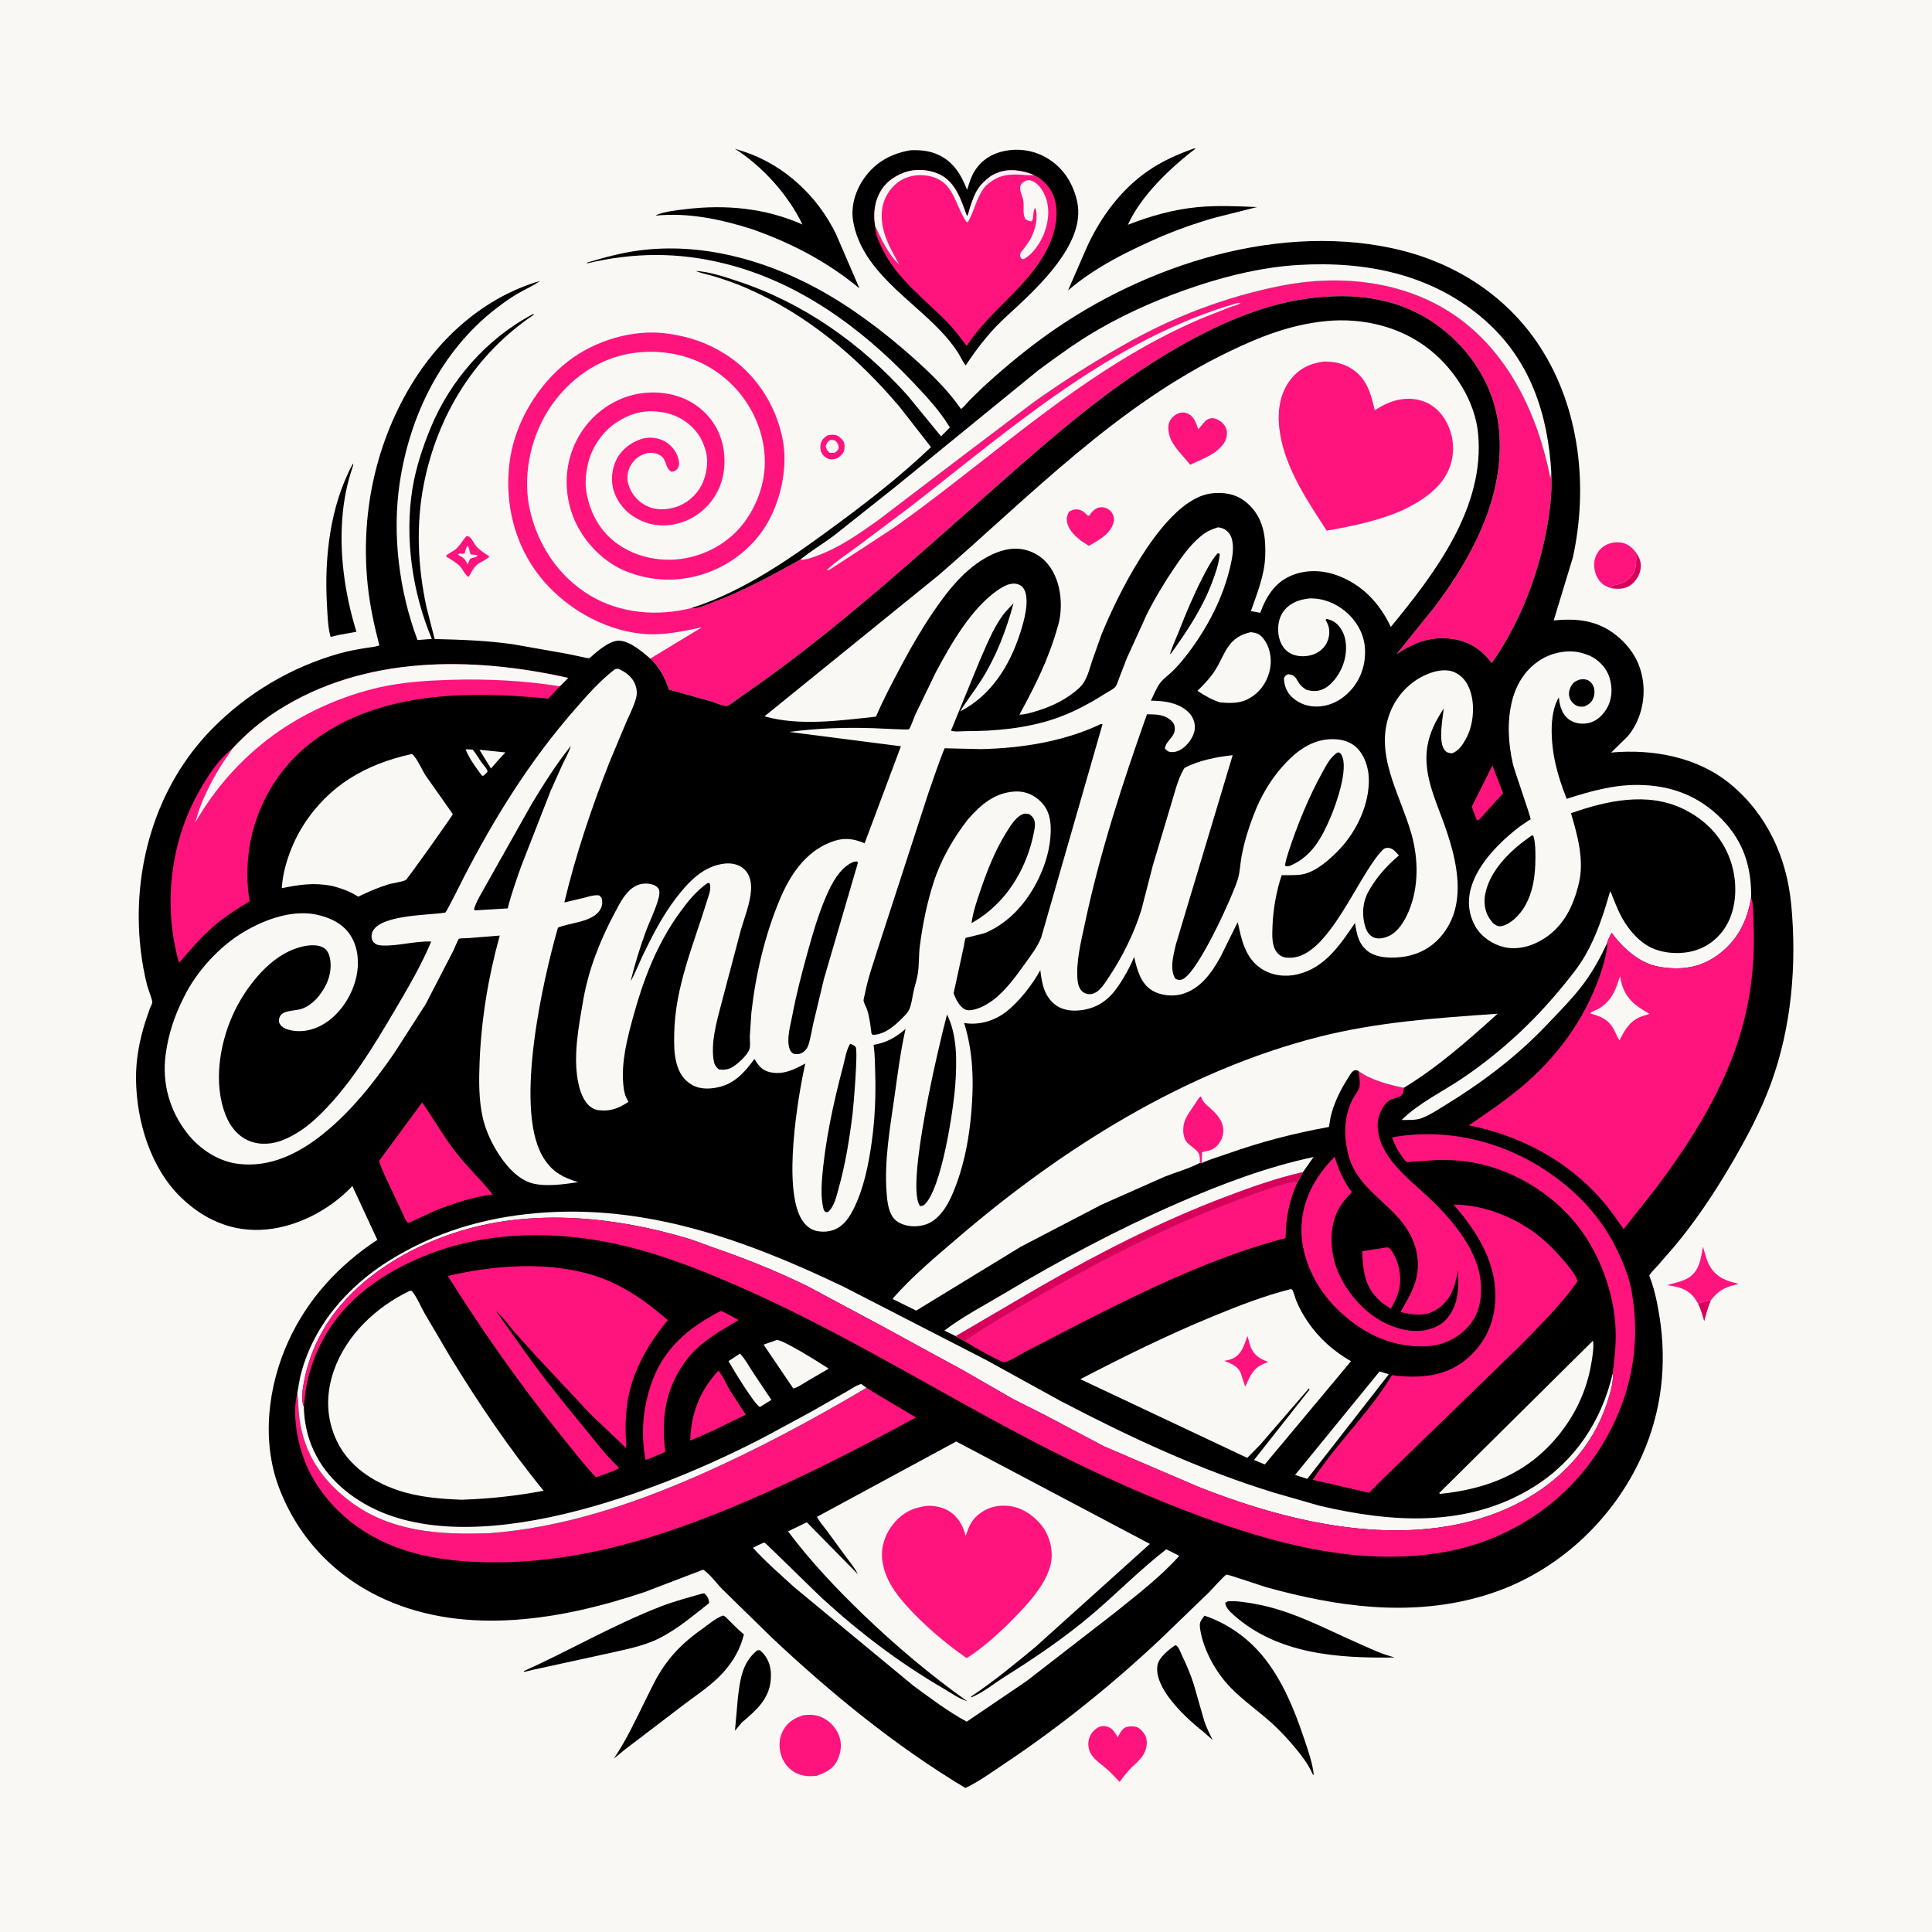 <svg version="1.1" xmlns="http://www.w3.org/2000/svg" style="display: block;" viewBox="0 0 2048 2048" width="1024" height="1024">
<path transform="translate(0,0)" fill="rgb(249,248,245)" d="M -0 -0 L 2048 0 L 2048 2048 L -0 2048 L -0 -0 z"/>
<path transform="translate(0,0)" fill="rgb(216,0,91)" d="M 1799.97 1381.73 C 1804.73 1380.62 1808.78 1378.91 1813.72 1378.15 C 1810.53 1385.47 1808.59 1392.92 1806.54 1400.61 C 1804.72 1394.23 1802.83 1387.73 1799.97 1381.73 z"/>
<path transform="translate(0,0)" fill="rgb(216,0,91)" d="M 1734.36 585.925 C 1738.52 592.229 1740.48 597.281 1738.72 605.035 C 1737.28 611.376 1732.51 618.154 1726.82 621.321 C 1720.88 624.627 1714.36 624.541 1707.81 623.483 C 1708.55 622.829 1708.73 621.477 1709.04 620.543 C 1715.9 620.065 1722.67 617.573 1727.56 612.602 C 1735.39 604.65 1734.42 596.184 1734.36 585.925 z"/>
<path transform="translate(0,0)" fill="rgb(254,20,124)" d="M 877.401 461.5 C 879.86 460.833 882.46 460.638 885 461.033 C 888.399 461.562 892.082 464.707 893.911 467.5 C 895.611 470.098 895.525 474.539 894.803 477.5 C 893.847 481.418 890.38 483.808 887.276 485.987 C 885.078 486.561 882.275 487.146 880 486.87 C 876.494 486.444 872.975 483.531 871.193 480.592 C 869.463 477.741 869.208 472.451 870.312 469.336 C 871.726 465.346 873.853 463.607 877.401 461.5 z"/>
<path transform="translate(0,0)" fill="rgb(249,248,245)" d="M 879.946 466.5 C 882.76 466.049 883.318 466.408 885.999 467.5 C 888.373 470.564 888.724 470.939 889.087 475 C 887.738 477.925 887.197 478.223 884.5 480.056 L 879.5 479.972 C 876.69 477.3 876.272 476.952 875.267 473 C 876.595 469.398 876.713 468.923 879.946 466.5 z"/>
<path transform="translate(0,0)" fill="rgb(254,20,124)" d="M 494.39 568.5 C 496.39 568.283 496.962 568.465 498.5 569.949 C 500.957 572.32 502.631 576.452 504.946 579.178 C 508.463 583.321 514.332 586.657 518.791 589.919 C 515.931 593.482 509.589 595.39 505.893 598.466 C 502.03 601.682 499.315 607.174 496.823 611.5 C 493.334 610.071 490.586 603.687 487.904 600.666 C 484.042 596.315 477.528 592.876 472.619 589.668 C 474.487 586.733 480.518 584.494 483.367 581.994 C 487.667 578.221 490.343 572.655 494.39 568.5 z"/>
<path transform="translate(0,0)" fill="rgb(253,240,247)" d="M 495.468 578.5 C 497.563 579.858 497.452 585.21 499.062 587.774 L 505.884 588.259 C 505.997 591.643 500.192 590.653 498.5 592.479 C 497.41 593.655 496.365 596.94 495.618 598.5 C 494.075 594.715 492.367 591.831 488.646 589.849 C 486.235 588.564 487.675 589.513 485.4 587.784 L 487.5 586.556 C 489.517 586.988 490.402 587.124 492.5 586.823 C 493.231 583.796 493.867 581.223 495.468 578.5 z"/>
<path transform="translate(0,0)" fill="rgb(254,20,124)" d="M 1799.97 1381.73 L 1796.22 1375.89 C 1788.59 1366.01 1778.9 1364.03 1767.25 1362.31 C 1774.79 1359.99 1784.06 1358.39 1790.62 1354 C 1801.66 1346.63 1803.06 1333.6 1805.19 1321.62 C 1807.68 1329.08 1808.97 1336.96 1813.38 1343.63 C 1820.6 1354.54 1830.5 1358.14 1842.72 1360.68 C 1840.51 1362 1837.11 1362.46 1834.61 1363.22 C 1826.11 1365.81 1820.19 1370.21 1814.65 1377 L 1813.72 1378.15 C 1808.78 1378.91 1804.73 1380.62 1799.97 1381.73 z"/>
<path transform="translate(0,0)" fill="rgb(254,20,124)" d="M 1707.81 623.483 C 1703.44 622.038 1699.55 620.305 1696.44 616.785 C 1691.7 611.418 1689.5 604.081 1689.91 597 C 1690.27 590.758 1693.68 583.957 1698.61 580.12 C 1704.52 575.517 1712.18 573.998 1719.5 575.35 C 1725.71 576.498 1730.75 581.026 1734.36 585.925 C 1734.42 596.184 1735.39 604.65 1727.56 612.602 C 1722.67 617.573 1715.9 620.065 1709.04 620.543 C 1708.73 621.477 1708.55 622.829 1707.81 623.483 z"/>
<path transform="translate(0,0)" fill="rgb(0,0,0)" d="M 802.652 1749.5 L 805.404 1749.18 L 808.927 1752.5 C 816.107 1760.85 817.84 1769.77 817.036 1780.5 C 815.474 1801.36 800.942 1813.54 786.235 1826.04 L 779.09 1834.68 L 782.064 1801 C 784.327 1781.64 786.383 1762.39 802.652 1749.5 z"/>
<path transform="translate(0,0)" fill="rgb(0,0,0)" d="M 1244.92 1744.5 L 1246.46 1744.04 C 1249.62 1745.74 1251.29 1751.34 1252.91 1754.72 C 1257.7 1764.74 1262.05 1774.78 1265.4 1785.38 L 1276.58 1824.38 C 1278.94 1831.38 1282.19 1837.91 1285.51 1844.48 L 1275.31 1835.5 C 1262.8 1825.73 1249.97 1813.57 1240.3 1801.02 C 1233.12 1791.7 1224.83 1777.54 1226.97 1765.29 C 1228.43 1756.97 1238.47 1749.21 1244.92 1744.5 z"/>
<path transform="translate(0,0)" fill="rgb(254,20,124)" d="M 1165.21 1830.5 C 1167.7 1829.64 1170.56 1829.43 1173.14 1830.08 C 1178.6 1831.45 1181.41 1835.78 1184.09 1840.34 L 1184.83 1841.62 C 1186.46 1838.52 1188.1 1835.26 1190.61 1832.77 C 1193.24 1830.18 1196.79 1829.97 1200.31 1830.02 C 1204.53 1830.09 1207.48 1831.48 1210.33 1834.59 C 1213.98 1838.57 1215.85 1842.38 1215.62 1847.84 C 1215.11 1859.9 1207.96 1865.68 1199.69 1873.42 C 1194.89 1878.28 1190.9 1883.4 1186.89 1888.93 C 1182.48 1884.58 1178.44 1879.82 1173.8 1875.72 C 1168.09 1870.68 1160.44 1865.79 1156.44 1859.19 C 1153.61 1854.52 1152.88 1848.14 1154.49 1842.93 C 1156.3 1837.11 1159.94 1833.33 1165.21 1830.5 z"/>
<path transform="translate(0,0)" fill="rgb(0,0,0)" d="M 374.039 491.5 C 375.116 492.2 373.598 495.674 373.185 496.917 C 368.375 511.38 365.204 526.368 363.585 541.526 C 359.002 584.427 365.203 628.658 377.807 669.685 L 359.186 673.073 L 350.575 675.162 L 349.973 673.432 C 347.465 663.486 347.128 651.043 346.559 640.822 C 343.765 590.584 349.851 536.477 374.039 491.5 z"/>
<path transform="translate(0,0)" fill="rgb(254,20,124)" d="M 851.428 1818.24 C 858.34 1817.37 864.606 1817.52 871.078 1820.37 C 879.501 1824.08 886.228 1831.57 889.494 1840.1 C 892.83 1848.81 891.429 1858.18 887.411 1866.41 C 882.942 1875.57 874.687 1879.19 865.689 1882.43 C 857.991 1883.2 851.676 1883.09 844.5 1879.81 C 836.907 1876.34 831.195 1869.47 828.404 1861.7 C 825.328 1853.14 825.548 1843.07 829.786 1834.98 C 834.697 1825.61 841.749 1821.34 851.428 1818.24 z"/>
<path transform="translate(0,0)" fill="rgb(0,0,0)" d="M 743.484 1689.5 L 746.5 1688.96 L 748.506 1690.87 C 750.588 1693.22 751.817 1696.38 751.569 1699.5 C 734.396 1712.81 718.367 1726.8 698.794 1736.67 C 681.475 1745.41 660.247 1749.05 641.429 1753.37 L 564.444 1770.18 L 556 1772.25 L 555.124 1771.5 C 604.007 1749.54 650.894 1722.06 700.845 1702.77 C 714.694 1697.42 729.24 1693.67 743.484 1689.5 z"/>
<path transform="translate(0,0)" fill="rgb(0,0,0)" d="M 1301.38 1697.5 C 1310.33 1696.73 1320.19 1698.46 1329 1699.96 C 1369.19 1706.83 1404.24 1726.43 1441.11 1742.51 C 1451.15 1746.88 1461.43 1752.03 1471.95 1755.05 L 1478.25 1757 C 1418.73 1757.93 1354.63 1753.69 1307.89 1712.09 C 1304.16 1708.77 1299.14 1704.23 1298.85 1699.03 L 1301.38 1697.5 z"/>
<path transform="translate(0,0)" fill="rgb(0,0,0)" d="M 1276.78 1712.68 C 1292.87 1717.92 1308.65 1727.17 1321.52 1738.11 C 1353.3 1765.12 1370.15 1806.27 1383.06 1844.91 C 1386.8 1856.1 1391.69 1870.07 1392.65 1881.78 L 1391.38 1880.5 C 1387.27 1870.79 1379.53 1860.6 1372.77 1852.55 C 1364.96 1843.24 1356.54 1834.11 1347.48 1825.99 C 1333.57 1813.52 1318.23 1802.85 1305.06 1789.5 C 1289.14 1773.37 1275.77 1749.61 1272.25 1727.08 C 1271.11 1719.78 1272.43 1718.68 1276.78 1712.68 z"/>
<path transform="translate(0,0)" fill="rgb(0,0,0)" d="M 779.03 157.686 L 790.154 161.262 C 832.087 175.578 866.645 208.129 886.028 247.731 L 911.055 305.677 C 876.982 277.406 837.942 257.05 796.241 242.608 C 763.389 232.302 729.661 225.135 695.089 228.563 C 695.76 228.071 696.17 227.718 697 227.396 C 705.534 224.08 717.878 222.798 727 221.709 C 769.443 216.641 811.26 220.517 850.613 237.981 C 835.704 206.747 808.287 176.328 779.03 157.686 z"/>
<path transform="translate(0,0)" fill="rgb(0,0,0)" d="M 1265.22 157.5 L 1267.62 157.341 C 1240.94 177.499 1209.53 207.367 1195.59 238.27 C 1219.63 228.96 1243.5 222.087 1269.26 219.601 C 1290.19 217.581 1311.56 218.605 1332.53 219.502 L 1288.75 230.518 C 1269.57 235.818 1250.95 242.345 1232.59 249.997 C 1197.18 265.498 1161.65 282.509 1132.17 307.862 L 1152.92 260.253 C 1167.35 229.316 1188.83 200.418 1217.22 180.94 C 1232.13 170.711 1248.28 163.585 1265.22 157.5 z"/>
<path transform="translate(0,0)" fill="rgb(0,0,0)" d="M 766.414 1712.5 C 769.15 1713.44 771.146 1716.03 773.169 1718.04 C 777.888 1722.71 782.495 1727.44 787.589 1731.72 L 788.571 1732.53 C 784.805 1747.94 777.436 1760.81 766.86 1772.65 C 754.979 1785.95 739.06 1796.24 724.891 1806.98 L 663.508 1853.76 L 650.681 1864.18 C 663.992 1844.51 673.726 1823.45 684.213 1802.21 C 690.361 1789.76 696.116 1777.3 704.12 1765.88 C 715.211 1750.05 728.284 1738.05 744 1726.99 C 751.105 1721.99 758.221 1715.55 766.414 1712.5 z"/>
<path transform="translate(0,0)" fill="rgb(0,0,0)" d="M 965.009 159.305 C 974.579 158.785 984.541 159.694 993.438 163.55 C 1010.48 170.934 1018.66 184.697 1025.16 201.262 C 1027.38 194.249 1029.47 186.94 1033.5 180.723 C 1040.76 169.536 1051.76 162.561 1064.79 160.074 L 1066.5 159.765 C 1081.36 157.002 1097.15 159.877 1110.1 167.673 C 1126.57 177.583 1136.42 192.639 1141.2 211 C 1142.64 216.546 1143.18 221.517 1142.97 227.236 C 1141.5 267.153 1096.23 308.534 1068.62 333.766 C 1050.55 350.03 1037.01 367.216 1023.69 387.356 C 1020.52 383.533 1018.39 378.413 1015.73 374.173 C 1010.53 365.88 1004.33 358.481 997.635 351.358 C 964.352 315.95 913.635 286.533 904.442 234.939 C 901.551 218.71 906.862 201.719 916.329 188.485 C 928.331 171.706 944.958 162.708 965.009 159.305 z"/>
<path transform="translate(0,0)" fill="rgb(254,20,124)" d="M 927.699 239.595 C 925.888 228.789 926.609 217.496 931.08 207.429 C 936.58 195.045 946.195 187.348 958.743 182.8 C 970.535 178.525 984.75 179.528 996 184.876 C 1013.22 193.062 1018.89 212.483 1025.03 229.033 C 1026.29 228.076 1027.05 223.896 1027.55 222.31 C 1029.6 215.838 1031.6 209.382 1034.82 203.369 C 1037.65 198.064 1041.26 194.021 1045.85 190.215 L 1046.86 189.395 C 1049.55 186.721 1053.03 184.984 1056.5 183.51 C 1069.34 178.055 1083.69 180.487 1096.16 185.548 C 1105.89 190.348 1113.76 198.693 1117.33 209.031 C 1123.49 226.885 1118.25 248.134 1109.9 264.419 C 1089.23 304.728 1049.12 328.993 1024.71 366.721 C 1018.44 358.449 1012.25 349.964 1005.02 342.5 C 979.789 316.45 950.49 295.88 934.446 262.125 C 930.912 254.692 927.847 247.97 927.699 239.595 z"/>
<path transform="translate(0,0)" fill="rgb(253,240,247)" d="M 1046.86 189.395 C 1049.55 186.721 1053.03 184.984 1056.5 183.51 C 1069.34 178.055 1083.69 180.487 1096.16 185.548 L 1095.17 185.641 C 1089.5 186.102 1084.13 185.137 1078.5 184.991 C 1064.08 184.617 1054.8 187.792 1044.15 197.829 C 1045.23 195.395 1046.92 193.476 1047.83 190.989 L 1046.86 189.395 z"/>
<path transform="translate(0,0)" fill="rgb(249,248,245)" d="M 927.699 239.595 C 925.888 228.789 926.609 217.496 931.08 207.429 C 936.58 195.045 946.195 187.348 958.743 182.8 C 970.535 178.525 984.75 179.528 996 184.876 C 1013.22 193.062 1018.89 212.483 1025.03 229.033 C 1026.29 228.076 1027.05 223.896 1027.55 222.31 C 1029.6 215.838 1031.6 209.382 1034.82 203.369 C 1037.65 198.064 1041.26 194.021 1045.85 190.215 L 1046.86 189.395 L 1047.83 190.989 C 1046.92 193.476 1045.23 195.395 1044.15 197.829 L 1043.04 199.304 C 1034.7 210.597 1032.88 223.821 1025.99 235.5 L 1024.5 235.307 C 1011.4 216.133 1011.6 191.3 983.531 186.333 C 972.282 184.343 960.562 186.573 951.397 193.57 C 942.91 200.049 936.556 210.629 935.162 221.295 C 932.215 243.863 942.801 261.621 953.279 280.612 C 941.508 269.362 934.543 254.066 927.699 239.595 z"/>
<path transform="translate(0,0)" fill="rgb(249,248,245)" d="M 1087.49 191.5 C 1089.33 191.128 1090.85 190.797 1092.7 191.322 C 1098.89 193.077 1103.49 199.025 1106.34 204.465 C 1113.09 217.329 1112.17 232.362 1107.41 245.76 C 1103.66 256.315 1094.94 270.006 1084.5 274.884 L 1082.5 273.947 C 1080.89 270.722 1081.04 270.955 1082.16 267.5 C 1086.04 262.713 1090.2 257.596 1092.96 252.056 C 1097.55 242.879 1100.81 230.468 1097.52 220.5 C 1094.45 222.365 1096.54 231.137 1093.5 234.71 C 1090.42 234.363 1089.28 233.825 1086.87 232.065 C 1083.7 226.368 1085.85 218.861 1084.74 212.539 C 1083.86 207.482 1080.1 201.585 1081.96 196.5 C 1082.97 193.715 1085.06 192.818 1087.49 191.5 z"/>
<path transform="translate(0,0)" fill="rgb(254,20,124)" d="M 848.274 593.263 C 854.538 593.739 861.392 590.884 867.21 588.71 C 890.316 580.074 910.419 565.991 930.399 551.786 L 1012.61 489.194 L 1094.26 427.394 C 1125.16 405.088 1158.27 384.35 1191.41 365.495 C 1243.53 335.834 1299.02 314.626 1357.9 302.928 C 1419.85 290.619 1487.73 297.464 1540.95 333.475 C 1599.04 372.777 1630.23 439.653 1643.47 506.64 L 1644.44 500.698 C 1645.64 522.883 1642.68 545.553 1638.27 567.257 C 1628.58 614.963 1609.34 662.865 1581.34 702.797 C 1570.58 688.764 1557.96 680.032 1540 677.311 C 1517.61 673.92 1498.86 681.112 1480.55 693.269 L 1521.07 643 C 1562.52 587.951 1597.5 520.965 1588.39 449.995 C 1583.13 408.964 1559.62 372.142 1526.98 347.221 C 1485.21 315.34 1435.81 309.508 1385.11 316.567 C 1342.34 322.522 1300.94 339.613 1263.17 359.985 C 1196.27 396.068 1139.41 442.696 1082.42 492.5 L 980.537 582.401 C 924.227 631.932 866.803 680.581 805.746 724.217 L 779.062 742.966 C 776.988 744.398 772.62 748.156 770.285 748.358 C 766.885 748.653 757.404 744.488 753.758 743.413 L 709.068 730.955 C 705.044 718.678 698.936 707.01 689.328 698.119 L 744.044 664.988 C 722.317 669.574 701.355 674.16 678.961 671.665 C 638.107 667.113 598.01 643.374 572.564 611.478 C 545.299 577.303 534.806 533.587 540.1 490.5 C 545.175 449.191 569.638 408.077 602.384 382.82 C 630.86 360.856 671.35 348.621 707.288 353.573 C 730.393 356.756 749.971 363.293 769.719 375.973 C 800.75 395.899 822.01 428.503 829.418 464.329 C 835.925 495.798 827.336 534.169 809.566 560.815 C 792.262 586.762 763.446 605.779 732.898 611.865 L 731 612.233 C 708.764 616.676 686.114 614.303 665 606.142 C 640.498 596.672 619.561 575.383 609.105 551.43 C 598.631 527.433 597.714 499.417 607.464 475.047 C 617.08 451.011 635.124 432.463 659.112 422.5 C 679.298 414.116 704.278 413.761 724.469 422.279 C 741.641 429.523 755.852 443.322 762.752 460.712 C 769.9 478.732 769.885 500.463 761.918 518.215 C 754.84 533.985 741.423 546.769 725.186 552.836 C 710.089 558.477 693.778 558.543 679.045 551.657 C 665.591 545.369 655.689 535.16 650.841 520.985 C 647.128 510.134 648.414 496.811 653.667 486.694 C 659.116 476.201 669.275 468.534 680.534 465.172 C 688.34 462.841 697.918 463.923 705 468.026 C 711.755 471.94 717.355 478.958 719.194 486.597 C 720.019 490.022 720.477 494.047 718.07 497 C 716.236 499.251 714.779 499.691 712 500.084 C 705.127 497.234 707.033 487.668 700.557 483.174 C 696.497 480.358 690.631 479.347 685.852 480.459 C 678.525 482.164 672.657 486.462 668.834 492.924 C 665.147 499.156 664.102 505.997 665.987 513 C 668.619 522.78 675.512 531.127 684.5 535.817 C 694.385 540.976 705.183 540.822 715.616 537.746 C 727.324 534.293 737.496 525.764 743.256 515.079 C 749.115 504.208 751.587 488.429 747.67 476.431 L 747.178 475 C 745.429 469.649 743.299 464.682 739.987 460.101 C 730.987 447.652 717.439 439.417 702.282 437.042 L 700.5 436.779 C 682.906 434.042 668.115 438.213 653.381 447.876 C 638.321 457.753 626.622 475.285 622.991 492.942 L 622.615 494.832 C 620.815 503.41 620.129 513.007 621.637 521.688 C 625.56 544.262 636.349 563.899 655.42 577.162 C 675.718 591.278 702.152 596.202 726.376 591.791 C 752.891 586.963 776.622 572.215 791.753 549.754 C 808.131 525.443 814.527 496.733 808.547 467.871 C 802.016 436.354 783.07 409.179 755.998 391.73 C 728.478 373.992 693.65 368.909 661.938 375.949 C 627.88 383.51 599.033 406.443 580.691 435.704 C 561.601 466.157 553.646 507.006 562.048 542.097 C 570.887 579.014 592.535 611.333 625.245 631.083 C 657.397 650.495 696.914 653.576 732.728 644.638 C 740.087 645.546 748.633 641.104 755.468 638.561 C 788.315 626.337 817.756 610.23 848.274 593.263 z"/>
<path transform="translate(0,0)" fill="rgb(249,248,245)" d="M 1310.83 321.5 C 1312.32 321.235 1313.47 321.144 1314.96 321.132 C 1313.42 323.003 1305.61 324.908 1303 325.863 L 1272.15 338.178 C 1242.25 350.955 1213.58 366.424 1185.94 383.498 C 1101.79 435.491 1028.13 502.41 947.586 559.375 L 915.315 580.503 L 879.5 603.815 L 876.984 604.658 L 876.755 603.915 C 886.797 594.635 898.706 586.82 909.717 578.69 L 966.58 535.986 C 1072.88 453.149 1178.59 359.746 1310.83 321.5 z"/>
<path transform="translate(0,0)" fill="rgb(0,0,0)" d="M 732.728 644.638 C 789.922 626.375 841.212 589.786 888.979 554.455 C 922.845 529.406 956.399 503.091 986.893 473.96 L 953.444 431.065 C 908.454 377.951 855.656 333.428 791.429 305.412 C 780.255 300.538 768.658 296.512 757 292.958 C 750.623 291.014 743.62 289.788 737.5 287.222 C 751.981 287.979 767.769 293.385 781.478 297.892 C 851.788 321.003 912.527 364.046 961.821 418.922 L 997.536 462.509 L 1006.93 453.139 C 996.045 435.093 981.103 419.179 966.62 403.972 C 911.992 346.613 846.027 298.738 768.188 279.414 C 718.538 267.088 672.155 267.533 622.5 279.133 L 622.137 278.413 C 640.439 272.984 658.369 268.004 677.363 265.509 C 742.651 256.932 809.142 274.846 866.309 305.897 C 902.528 325.571 936.831 351.471 967.573 378.848 C 986.409 395.622 1004.2 412.747 1018.68 433.534 C 1022 431.348 1024.69 427.553 1027.44 424.616 L 1042.33 410.112 C 1060.83 393.079 1079.87 377.12 1100 362.045 C 1202.72 285.103 1346.25 236.011 1474.41 262.841 C 1538.96 276.356 1596.32 311.832 1632.48 367.616 C 1674.67 432.705 1683.71 516.023 1667.32 590.87 L 1646.97 657.722 C 1671.59 655.163 1693.84 657.651 1713.55 673.678 C 1729.96 687.017 1739.76 703.62 1741.91 724.814 C 1743.91 744.371 1738.16 765.451 1725.42 780.559 L 1707.92 797.734 C 1752 793.689 1799.61 802.473 1834.4 831.252 C 1873.37 863.493 1894.08 909.162 1898.79 959 C 1904.79 1022.46 1899.16 1089.03 1877.06 1149.13 C 1865.99 1179.23 1850.51 1207.96 1834.29 1235.57 C 1816.69 1265.55 1796.35 1295.95 1773.86 1322.5 L 1756.75 1342.13 C 1753.96 1345.27 1750.26 1348.54 1748.25 1352.2 L 1748.77 1353.52 C 1753.86 1366.69 1756.79 1381.09 1759.03 1395 C 1767.28 1446.13 1761.42 1496.86 1740.09 1544.12 C 1711.17 1608.22 1656.26 1660.89 1590.33 1685.63 C 1547.41 1701.75 1501.41 1706.5 1455.83 1703.4 C 1417.29 1700.78 1379.43 1692.78 1342.27 1682.52 C 1338.75 1681.55 1301.41 1668.71 1300.14 1669.13 C 1298.03 1669.84 1284 1685.49 1281.44 1688.06 L 1230.85 1736.87 C 1179.64 1785.18 1123.39 1830.49 1064.82 1869.56 C 1051.4 1878.51 1037.96 1888.41 1023.37 1895.35 C 949.396 1851.06 881.229 1795.24 818.493 1736.28 L 765.813 1684.77 C 759.566 1678.45 752.664 1668.58 745.347 1663.93 L 683.625 1687.53 C 596.595 1716.8 494.934 1734.44 408.135 1695.45 C 355.824 1671.95 316.232 1630.85 295.85 1577.2 C 276.922 1527.37 283.945 1469.5 305.642 1421.84 C 326.025 1377.07 359.065 1341.15 399.975 1314.29 L 373.522 1257.22 C 348.89 1283.53 311.3 1302.69 274.969 1303.75 C 243.078 1304.69 215.25 1291.7 192.476 1269.95 C 159.684 1238.64 144.802 1188.83 144.185 1144.5 C 143.883 1122.82 147.925 1102.15 154.548 1081.58 L 158.955 1068.81 C 159.536 1067.32 161.326 1064.24 161.413 1062.89 C 161.632 1059.5 157.19 1049.17 156.177 1045.29 C 152.813 1032.4 150.527 1019.23 149.03 1006 C 139.525 922.04 164.513 834.171 224.376 773.098 C 261.815 734.902 308.479 707.143 360.074 692.624 C 368.761 690.179 377.482 688.609 386.371 687.117 C 391.448 686.265 397.28 685.878 402.128 684.173 C 396.763 663.357 392.136 642.465 389.87 621.059 C 382.12 547.839 396.852 474.144 434.374 410.496 C 465.27 358.087 513.44 315.058 572.283 297.866 C 565.49 302.896 557.381 306.293 550.04 310.488 C 541.65 315.284 533.62 321.043 525.979 326.944 C 467.921 371.784 434.476 440.059 423.739 511.664 C 415.523 566.458 423.118 626.728 442.579 678.485 L 457.763 677.279 C 437.226 628.428 428.672 570.53 437.224 517.964 C 440.771 496.157 447.806 474.797 456.146 454.387 C 477.144 403.001 516.187 358.543 565.5 332.707 L 565.824 333.674 C 503.571 375.435 463.86 439.811 449.353 512.819 C 440.786 555.932 442.808 600.347 451.996 643.176 L 460.727 677.384 C 488.816 678.098 516.5 678.991 544.356 683.034 L 599.979 692.864 L 618.497 696.692 C 619.82 696.961 623.436 697.937 624.697 697.665 C 625.545 697.482 629.131 693.898 629.951 693.209 C 636.364 687.82 647.526 678.81 656.404 679.153 C 667.947 679.599 680.989 691.022 689.328 698.119 C 698.936 707.01 705.044 718.678 709.068 730.955 L 753.758 743.413 C 757.404 744.488 766.885 748.653 770.285 748.358 C 772.62 748.156 776.988 744.398 779.062 742.966 L 805.746 724.217 C 866.803 680.581 924.227 631.932 980.537 582.401 L 1082.42 492.5 C 1139.41 442.696 1196.27 396.068 1263.17 359.985 C 1300.94 339.613 1342.34 322.522 1385.11 316.567 C 1435.81 309.508 1485.21 315.34 1526.98 347.221 C 1559.62 372.142 1583.13 408.964 1588.39 449.995 C 1597.5 520.965 1562.52 587.951 1521.07 643 L 1480.55 693.269 C 1498.86 681.112 1517.61 673.92 1540 677.311 C 1557.96 680.032 1570.58 688.764 1581.34 702.797 C 1609.34 662.865 1628.58 614.963 1638.27 567.257 C 1642.68 545.553 1645.64 522.883 1644.44 500.698 L 1643.47 506.64 C 1630.23 439.653 1599.04 372.777 1540.95 333.475 C 1487.73 297.464 1419.85 290.619 1357.9 302.928 C 1299.02 314.626 1243.53 335.834 1191.41 365.495 C 1158.27 384.35 1125.16 405.088 1094.26 427.394 L 1012.61 489.194 L 930.399 551.786 C 910.419 565.991 890.316 580.074 867.21 588.71 C 861.392 590.884 854.538 593.739 848.274 593.263 C 817.756 610.23 788.315 626.337 755.468 638.561 C 748.633 641.104 740.087 645.546 732.728 644.638 z"/>
<path transform="translate(0,0)" fill="rgb(249,248,245)" d="M 493.564 794.5 C 496.07 794.155 498.573 794.498 501.09 794.673 C 504.716 798.909 507.358 803.979 510.67 808.471 C 512.72 811.252 516.189 814.58 516.882 818 L 514.5 820.451 L 512.5 822.336 L 510.854 822.216 C 504.382 813.564 497.729 804.537 493.564 794.5 z"/>
<path transform="translate(0,0)" fill="rgb(249,248,245)" d="M 508.222 794.781 L 535.798 797.632 L 528.204 805.71 L 520.435 814.659 L 508.222 794.781 z"/>
<path transform="translate(0,0)" fill="rgb(254,20,124)" d="M 1581.99 811.473 L 1593.37 840.817 L 1568.7 868.061 L 1567.07 869.5 L 1565.5 869.261 L 1560.03 855.269 L 1581.99 811.473 z"/>
<path transform="translate(0,0)" fill="rgb(249,248,245)" d="M 784.43 1434.87 C 789.653 1440.39 793.711 1447.87 797.83 1454.23 L 817.691 1483.91 L 805.569 1491.5 C 800.166 1489.44 776.4 1450.44 772.252 1442.86 L 784.43 1434.87 z"/>
<path transform="translate(0,0)" fill="rgb(249,248,245)" d="M 823.269 1420.5 C 829.489 1419.55 870.408 1445.63 878.475 1450.83 L 855.748 1464.08 C 852.81 1465.75 843.68 1472.02 840.851 1471.72 L 809.42 1425.36 L 823.269 1420.5 z"/>
<path transform="translate(0,0)" fill="rgb(249,248,245)" d="M 1462.39 1453.79 L 1472.22 1456.78 L 1385.78 1567.67 L 1372.84 1563.49 L 1462.39 1453.79 z"/>
<path transform="translate(0,0)" fill="rgb(254,20,124)" d="M 1468.55 1322.5 L 1472 1322.32 C 1477.1 1327.15 1480.61 1335.12 1482.32 1341.9 C 1486.78 1359.6 1483.39 1372.02 1474.28 1387.33 L 1465.1 1381.04 L 1462.89 1379.07 C 1446.29 1364.19 1444.99 1347.25 1443.88 1326.34 L 1468.55 1322.5 z"/>
<path transform="translate(0,0)" fill="rgb(254,20,124)" d="M 761.553 1452.93 C 766.522 1458.89 769.851 1467.26 773.837 1474 L 790.527 1499.6 L 754.574 1517.1 L 731.694 1527.07 C 732.334 1498.24 742.093 1473.94 761.553 1452.93 z"/>
<path transform="translate(0,0)" fill="rgb(249,248,245)" d="M 1325.85 670.122 C 1330.79 670.719 1334.23 671.471 1337.76 675.233 C 1344.73 682.657 1347.56 693.502 1346.98 703.5 C 1346.27 715.539 1340.59 727.469 1331.4 735.304 C 1319.41 745.538 1308.09 745.914 1293.33 744.587 C 1284.35 741.668 1277.22 737.445 1269.33 732.329 C 1276.68 725.1 1283.52 718.077 1288.92 709.199 C 1293.32 701.963 1296.45 694.057 1301.02 686.9 C 1307.06 677.445 1315.03 672.478 1325.85 670.122 z"/>
<path transform="translate(0,0)" fill="rgb(254,20,124)" d="M 764.213 1389.62 C 770.586 1392.19 776.886 1396.12 782.995 1399.33 C 762.875 1411.01 742.298 1422.58 727.836 1441.38 C 705.597 1470.3 700.525 1503.37 705.296 1538.92 L 698.739 1541.91 L 684.338 1547.69 C 679.276 1520.75 681.193 1494.78 689.707 1468.76 C 702.234 1430.48 729.166 1407.35 764.213 1389.62 z"/>
<path transform="translate(0,0)" fill="rgb(249,248,245)" d="M 1387.86 634.368 C 1402.15 633.919 1415.46 639.095 1426.35 648.275 C 1437.71 657.862 1445.66 671.338 1446.83 686.324 C 1448.1 702.627 1443.33 718.536 1432.54 730.919 C 1423.54 741.242 1411.66 748.067 1397.81 748.89 C 1387.12 749.524 1377.33 746.206 1369.42 738.862 C 1363.94 733.777 1361.2 726.361 1361.02 719 C 1362.5 716.073 1362.53 716.052 1365.5 714.659 C 1374.39 715.607 1373.65 720.369 1378.55 726.18 C 1380.2 728.147 1382.47 729.641 1384.56 731.116 C 1391.67 733.183 1397.88 733.226 1404.53 729.481 C 1414.15 724.067 1421.99 711.477 1424.89 701 C 1427.87 690.284 1427.96 677.046 1421.9 667.346 C 1418.28 661.567 1414.18 658.005 1407.55 656.406 C 1406.01 656.034 1406.77 656.005 1405.14 657 C 1406.33 659.14 1407.49 661.389 1408.21 663.735 C 1410.06 669.756 1408.93 677.304 1405.76 682.703 C 1402.38 688.49 1396.3 692.805 1389.84 694.5 C 1382.23 696.495 1372.85 696.063 1366.16 691.627 C 1359.88 687.467 1356.47 680.262 1355.32 673 C 1353.92 664.108 1355.6 653.845 1361.47 646.813 C 1368.35 638.569 1377.61 635.594 1387.86 634.368 z"/>
<path transform="translate(0,0)" fill="rgb(249,248,245)" d="M 1688.3 1421.5 L 1688.85 1422.28 C 1689.49 1430.29 1687.97 1438.9 1686.58 1446.77 C 1681.72 1474.2 1670.14 1499.01 1652.7 1520.69 C 1619.88 1561.49 1577.5 1578.25 1526.5 1583.61 L 1525.56 1582.74 L 1688.3 1421.5 z"/>
<path transform="translate(0,0)" fill="rgb(254,20,124)" d="M 447.449 1168.68 C 459.912 1186.15 470.178 1204.87 483.481 1221.87 C 495.589 1237.34 510.037 1250.68 522.176 1266.06 C 501.259 1268.98 481.594 1275.3 462.002 1283 L 432.763 1296.5 C 430.425 1295.14 427.256 1287.08 425.848 1284.3 L 409.286 1249.03 C 406.7 1243.07 403.541 1236.86 401.85 1230.6 L 447.449 1168.68 z"/>
<path transform="translate(0,0)" fill="rgb(249,248,245)" d="M 1013.09 1416.32 L 1001.07 1410.45 C 1020.51 1395.64 1042.94 1383.99 1063.89 1371.48 C 1123.49 1335.89 1184.15 1303.51 1247.79 1275.69 C 1294.4 1255.32 1342.62 1237.06 1392.46 1226.46 L 1381.25 1242.4 L 1375.8 1252.34 C 1355.8 1255.48 1336.29 1263.51 1317.31 1270.4 C 1253.77 1293.44 1194.69 1321.94 1135.63 1354.63 C 1097.32 1375.83 1058.86 1397.36 1022.37 1421.6 L 1013.09 1416.32 z"/>
<path transform="translate(0,0)" fill="rgb(216,0,91)" d="M 1013.09 1416.32 L 1102.85 1363.73 C 1165.81 1327.77 1230.99 1294.38 1298.86 1268.68 C 1325.59 1258.55 1353.31 1248.68 1381.25 1242.4 L 1375.8 1252.34 C 1355.8 1255.48 1336.29 1263.51 1317.31 1270.4 C 1253.77 1293.44 1194.69 1321.94 1135.63 1354.63 C 1097.32 1375.83 1058.86 1397.36 1022.37 1421.6 L 1013.09 1416.32 z"/>
<path transform="translate(0,0)" fill="rgb(249,248,245)" d="M 435.48 799.5 L 436.914 799.385 C 442.308 804.075 446.938 815.499 451.009 821.841 L 480.044 863.068 C 476.813 868.656 431.779 932.069 430.157 932.841 C 425.151 935.225 417.079 935.841 411.544 937.533 C 400.501 940.909 390.051 945.533 379.642 950.489 C 371.194 944.954 362.048 941.766 352.359 939.193 L 351.171 938.974 C 332.633 935.402 316.893 937.836 298.693 941.512 C 300.071 918.953 309.629 893.504 321.708 874.608 C 348.685 832.409 387.662 810.206 435.48 799.5 z"/>
<path transform="translate(0,0)" fill="rgb(254,20,124)" d="M 1022.37 1421.6 C 1058.86 1397.36 1097.32 1375.83 1135.63 1354.63 C 1194.69 1321.94 1253.77 1293.44 1317.31 1270.4 C 1336.29 1263.51 1355.8 1255.48 1375.8 1252.34 C 1366.75 1271.64 1362.94 1291.11 1362.81 1312.4 C 1288.14 1331.87 1217.34 1366.21 1148.64 1400.94 L 1086.03 1433.35 C 1081.89 1435.51 1068.42 1444.36 1064.09 1443.94 C 1062.12 1443.74 1058.08 1441.39 1056.21 1440.5 C 1048.51 1436.85 1040.98 1432.71 1033.64 1428.38 L 1022.37 1421.6 z"/>
<path transform="translate(0,0)" fill="rgb(249,248,245)" d="M 848.274 593.263 C 859.171 584.274 871.979 576.69 883.411 568.211 L 948.638 516.484 L 1100.77 392.42 C 1121.44 377.189 1141.96 362.145 1164.24 349.296 C 1197.49 330.12 1233.33 314.779 1269.75 302.774 C 1303.9 291.517 1339.77 283.099 1375.75 280.908 C 1448.31 276.489 1519.31 290.735 1575.03 340.301 C 1622.33 382.375 1640.83 439.148 1644.44 500.698 L 1643.47 506.64 C 1630.23 439.653 1599.04 372.777 1540.95 333.475 C 1487.73 297.464 1419.85 290.619 1357.9 302.928 C 1299.02 314.626 1243.53 335.834 1191.41 365.495 C 1158.27 384.35 1125.16 405.088 1094.26 427.394 L 1012.61 489.194 L 930.399 551.786 C 910.419 565.991 890.316 580.074 867.21 588.71 C 861.392 590.884 854.538 593.739 848.274 593.263 z"/>
<path transform="translate(0,0)" fill="rgb(254,20,124)" d="M 1439.89 1135.2 C 1452.36 1144.74 1472.72 1150.03 1488.02 1153.18 L 1488.03 1154.59 C 1487.57 1166.14 1476.33 1161.81 1469.75 1168.92 C 1463.73 1175.42 1460.12 1184.69 1460.36 1193.56 C 1461.26 1225.71 1491.86 1248.18 1513.18 1268.17 C 1539.26 1292.61 1569.07 1326.65 1569.98 1364.44 C 1570.38 1380.98 1566.62 1395.51 1555.01 1407.69 C 1542.75 1420.54 1526.65 1426.95 1509 1427.23 C 1472.53 1427.79 1442.45 1412.27 1416.74 1386.95 C 1395.34 1365.89 1379.6 1334.61 1379.53 1304.15 C 1379.47 1273.58 1393.68 1247.25 1414.93 1226.12 C 1418.23 1238.68 1423.47 1249.6 1430.51 1260.47 C 1431.25 1261.61 1433.09 1262.57 1432.74 1263.88 C 1432.5 1264.79 1428.42 1268.6 1427.58 1269.55 C 1416.96 1281.53 1412 1295 1411.53 1310.97 C 1410.7 1338.99 1422.51 1362.89 1441.59 1382.78 C 1456.82 1398.66 1478.75 1410.64 1501.16 1410.85 C 1511.96 1410.95 1524.66 1407.37 1532.3 1399.35 C 1546.33 1384.64 1546.32 1365.64 1545.57 1346.62 L 1543.68 1355.64 C 1540.56 1369.47 1534.56 1381.15 1521.98 1388.72 C 1509.91 1395.99 1497.45 1393.71 1484.5 1390.78 C 1490.29 1380.78 1496.45 1370.72 1499.99 1359.65 C 1508.47 1333.18 1498.42 1307.91 1480.12 1288.44 C 1459.68 1266.7 1435.82 1252.87 1428.64 1221.62 C 1424.27 1202.6 1424.83 1182.59 1433.96 1165 C 1435.67 1161.72 1440.36 1155.68 1441.01 1152.37 C 1441.9 1147.89 1440.95 1140.82 1440.11 1136.32 L 1439.89 1135.2 z"/>
<path transform="translate(0,0)" fill="rgb(254,20,124)" d="M 1540.86 1276.86 C 1576.69 1277.16 1613.04 1293.12 1639.4 1317.09 C 1646.32 1323.39 1671.72 1349.83 1672.09 1358.45 C 1655.19 1382.53 1633.56 1403.69 1613.16 1424.8 L 1464.21 1569.35 L 1451.28 1582.4 L 1391.61 1568.65 C 1416.97 1529.78 1451.45 1497.71 1475.5 1457.76 L 1482.02 1458.58 C 1509.38 1460.85 1534.26 1458.26 1555.79 1439.69 C 1573.36 1424.53 1583.14 1404.42 1584.84 1381.31 C 1587.87 1340.35 1566.7 1306.72 1540.86 1276.86 z"/>
<path transform="translate(0,0)" fill="rgb(254,20,124)" d="M 918.543 1471.14 L 925.86 1475.72 L 970.913 1502.56 C 910.721 1535.2 849.531 1566.65 786.473 1593.41 C 702.504 1629.05 616.772 1656.06 524.768 1656.13 C 493.877 1656.16 463.243 1653.53 433.498 1644.71 C 389.284 1631.61 351.4 1603.7 329.475 1562.94 C 317.021 1539.79 308.595 1502.47 315.139 1476.59 C 316.336 1485.87 316.191 1495.33 317.487 1504.54 C 322.622 1541.05 340.815 1568.21 369.75 1590.53 C 413.229 1624.09 466.224 1627.22 518.916 1625.26 C 595.176 1619.56 668.361 1595.38 738.025 1564.97 C 800.037 1537.91 860.299 1505.58 918.543 1471.14 z"/>
<path transform="translate(0,0)" fill="rgb(249,248,245)" d="M 315.139 1476.59 L 318.016 1460.5 C 330.453 1407.06 367.804 1363.87 413.776 1335.55 C 461.553 1306.12 512.739 1290.83 568.456 1285.99 C 684.82 1275.88 790.723 1314.52 894 1363.86 L 1044.88 1441.41 L 1124.7 1485.33 C 1197.61 1523.43 1272.34 1558.36 1351.14 1582.47 L 1398.82 1596.15 C 1475.59 1614.14 1555.96 1619.7 1625.8 1576.14 C 1669.87 1548.65 1697.89 1506 1709.54 1455.78 C 1710.35 1464.13 1708.16 1471.98 1705.86 1479.95 C 1699.22 1502.97 1688.45 1523.88 1673.23 1542.47 C 1633.78 1590.67 1573.74 1614.92 1513 1620.68 C 1431.36 1628.42 1346.15 1606.1 1270.89 1576.3 L 1170.6 1533.35 L 1106.4 1499.39 L 1074.45 1483.34 L 1021.72 1453.04 L 934.252 1405.33 L 854.771 1362.8 C 822.694 1347.26 789.518 1333.86 755.833 1322.34 C 746.685 1319.21 737.826 1315.42 728.549 1312.65 C 652.111 1289.88 566.611 1281.23 489.246 1304.52 C 440.786 1319.11 392.829 1345.78 359.997 1385 C 342.301 1406.14 329.768 1431.12 323.661 1457.98 C 321.706 1466.58 319.88 1476.21 320.544 1485.05 C 320.703 1487.17 321.317 1489.22 322.101 1491.18 C 322.194 1499 323.202 1507.42 324.908 1515.06 C 332.31 1548.2 353.128 1573.31 381.425 1591.09 C 494.712 1662.26 703.624 1579.36 812.221 1522.3 L 859.655 1496.63 L 898.5 1474.52 C 902.893 1472.08 908.093 1468.2 913 1467.09 L 918.543 1471.14 C 860.299 1505.58 800.037 1537.91 738.025 1564.97 C 668.361 1595.38 595.176 1619.56 518.916 1625.26 C 466.224 1627.22 413.229 1624.09 369.75 1590.53 C 340.815 1568.21 322.622 1541.05 317.487 1504.54 C 316.191 1495.33 316.336 1485.87 315.139 1476.59 z"/>
<path transform="translate(0,0)" fill="rgb(254,20,124)" d="M 547.172 1342.43 C 580.047 1340.92 616.904 1345.16 647.121 1358.62 C 669.608 1368.64 689.435 1383.35 707.912 1399.44 C 687.929 1423.18 671.414 1451.64 665.788 1482.55 C 662.571 1500.24 662.799 1517.4 663.927 1535.24 L 625.223 1498.32 L 568.719 1437.94 L 545.512 1412.24 C 539.232 1404.79 533.342 1396.13 525.821 1389.93 L 547.272 1419.95 C 569.612 1452.39 594.807 1483.87 619.89 1514.21 C 630.662 1527.24 641.059 1541.15 653.183 1552.94 C 654.362 1554.08 655.356 1555.14 656.317 1556.49 C 648.136 1560.31 640.221 1563.38 631.542 1565.88 C 618.899 1552.36 607.538 1537.52 595.891 1523.15 C 551.985 1468.96 511.816 1411.53 474.653 1352.54 C 498.857 1346.99 522.376 1343.38 547.172 1342.43 z"/>
<path transform="translate(0,0)" fill="rgb(249,248,245)" d="M 1368.33 1366.5 C 1368.81 1366.7 1369.39 1366.76 1369.78 1367.11 C 1370.79 1368.05 1373.12 1376.38 1373.9 1378.31 C 1377.19 1386.42 1381.49 1394.14 1386.43 1401.37 C 1398.33 1418.76 1413.92 1432.59 1432.13 1442.95 L 1340.71 1552.4 L 1329.36 1547.61 L 1388.15 1473 L 1387.5 1471.78 L 1335.93 1531.34 L 1322.13 1545.42 L 1145.18 1461.98 C 1191.4 1437.98 1237.43 1415.26 1285.62 1395.42 C 1312.76 1384.24 1339.79 1373.65 1368.33 1366.5 z"/>
<path transform="translate(0,0)" fill="rgb(254,20,124)" d="M 1322.37 1416.22 C 1323.85 1420.57 1324.39 1425.07 1326.41 1429.27 C 1330.08 1436.91 1335.27 1440.23 1342.92 1443.07 L 1344.29 1443.56 C 1340.85 1445.25 1336.9 1446.6 1333.78 1448.79 C 1326.76 1453.73 1323.49 1462.46 1319.97 1469.94 L 1315.2 1455.42 C 1311.93 1447.97 1304.9 1445.4 1297.88 1442.61 C 1300.73 1442 1303.77 1441.45 1306.43 1440.24 C 1316.43 1435.68 1318.86 1425.67 1322.37 1416.22 z"/>
<path transform="translate(0,0)" fill="rgb(254,20,124)" d="M 245.758 794.225 C 260.7 778 276.264 764.732 294.952 752.858 C 386.464 694.714 499.847 695.687 602.373 718.612 L 593.543 727.45 L 581.134 740.57 C 494.433 732.041 395.673 732.562 324.839 791.214 C 289.819 820.211 267.387 863.325 263.103 908.5 C 261.637 923.956 261.999 940.069 264.647 955.38 C 251.369 963.391 238.293 971.593 226.538 981.787 C 213.003 993.525 201.559 1007.22 189.77 1020.64 C 172.884 961.615 180.07 894.654 209.87 840.929 C 218.678 825.049 231.096 805.069 245.758 794.225 z"/>
<path transform="translate(0,0)" fill="rgb(249,248,245)" d="M 245.758 794.225 C 260.7 778 276.264 764.732 294.952 752.858 C 386.464 694.714 499.847 695.687 602.373 718.612 L 593.543 727.45 C 554.642 721.369 516.063 719.444 476.723 720.675 C 451.787 721.455 427.045 723.056 402.622 728.526 C 362.706 737.466 322.138 755.537 289.151 779.745 C 255.396 804.517 227.849 835.612 207.014 871.858 C 212.648 850.13 223.307 829.084 235.25 810.148 C 238.653 804.752 242.66 799.819 245.758 794.225 z"/>
<path transform="translate(0,0)" fill="rgb(249,248,245)" d="M 433.994 1368.5 L 436.389 1368.3 C 441.74 1374.47 445.916 1384.84 450.009 1392.06 L 477.258 1438.31 C 506.981 1487.06 540.067 1536.1 576.268 1580.25 C 547.22 1585.79 518.936 1588.77 489.377 1589.78 C 466.213 1588.88 443.291 1587.05 421.169 1579.52 C 394.491 1570.44 369.864 1553.92 357.265 1527.95 C 345.545 1503.8 345.159 1477.89 353.959 1452.75 C 367.118 1415.14 398.676 1385.5 433.994 1368.5 z"/>
<path transform="translate(0,0)" fill="rgb(249,248,245)" d="M 1703.6 999.755 C 1696.94 1014.12 1689.28 1028.28 1679.93 1041.1 C 1668.32 1057.03 1652.81 1072.53 1639.16 1086.91 C 1608.14 1119.58 1571.28 1147.47 1532.9 1170.94 C 1524.39 1176.14 1515.1 1182.54 1505.64 1185.73 C 1499.97 1187.64 1491.81 1187.11 1485.76 1187.26 C 1504.18 1169 1529.9 1156.85 1551.29 1142.28 C 1590.19 1115.79 1624.31 1084.46 1654.31 1048.15 C 1663.64 1036.86 1673.26 1025.3 1680.55 1012.56 C 1692.69 991.349 1700.08 968.332 1706.73 944.975 C 1708.01 945.871 1708.77 948.997 1709.37 950.477 C 1711.82 956.514 1714.22 962.646 1717.09 968.5 C 1723.77 982.137 1734.73 996.124 1748.23 1003.5 C 1762.16 1011.11 1782.57 1012.14 1797.59 1007.3 C 1812.94 1002.35 1825.05 991.526 1832.14 977.106 C 1841.73 957.635 1841.36 932.184 1834.3 912.004 C 1825.5 886.849 1807.4 868.479 1783.58 857.154 C 1745.87 839.233 1702.71 848.856 1665.33 862.044 C 1672.26 885.747 1679.6 911.716 1673.62 936.529 C 1667.97 959.952 1658.07 981.071 1637.18 994.677 C 1624.79 1002.75 1609.13 1007.42 1594.4 1004 C 1582.3 1001.18 1570.47 993.203 1564.1 982.369 L 1562.28 978.896 C 1543.01 938.896 1581.87 898.291 1611.11 876.084 L 1620.68 869.517 C 1621.28 869.128 1622.34 869.058 1622.48 868.358 C 1622.9 866.345 1605.34 816.933 1603.71 809.763 C 1598.73 787.891 1597.4 764.814 1602.87 742.906 C 1607.59 724.019 1618.32 707.691 1635.48 697.975 C 1647.56 691.141 1663.9 688.397 1677.35 692.326 L 1679 692.842 L 1685.5 695.198 C 1694.99 699.746 1703.13 708.293 1706.22 718.466 C 1709.5 729.272 1709.05 741.166 1703.24 751.042 C 1699.16 757.982 1692.6 764.386 1684.57 766.277 C 1677.4 767.967 1669.61 767.197 1663.5 762.883 C 1656.08 757.646 1653.64 749.376 1652.61 740.833 L 1652.45 739.427 L 1651.65 740.523 C 1646.84 749.114 1645.03 761.594 1644.85 771.388 C 1644.36 797.947 1650.9 822.236 1660.77 846.768 C 1685.61 838.841 1709.82 831.908 1736.13 832.055 C 1770.86 832.248 1801.09 843.519 1825.45 868.643 C 1848.29 892.194 1856.88 919.482 1856.24 951.724 C 1851.97 977.35 1841.26 998.064 1819.6 1013.3 C 1801.23 1026.21 1781.45 1028.5 1759.76 1025.01 C 1738.38 1021.57 1720.84 1005.64 1708.33 988.842 C 1706.9 992.026 1704.17 996.415 1703.6 999.755 z"/>
<path transform="translate(0,0)" fill="rgb(0,0,0)" d="M 1674 720.5 C 1676.52 720.009 1679.65 719.751 1682.13 720.598 C 1685.01 721.58 1687.33 723.92 1688.66 726.599 C 1690.66 730.604 1690.62 735.77 1689.03 739.906 C 1687.21 744.625 1683.96 746.943 1679.5 748.921 C 1677.16 749.12 1675.01 749.318 1672.74 748.608 C 1669.27 747.527 1665.87 744.317 1664.39 741.012 C 1662.61 737.045 1662.88 733.158 1664.56 729.203 C 1666.66 724.268 1669.1 722.394 1674 720.5 z"/>
<path transform="translate(0,0)" fill="rgb(0,0,0)" d="M 1623.97 885.5 L 1625.45 886.073 L 1626.01 888.093 C 1627.6 894.6 1627.63 902.507 1627.61 909.243 C 1627.57 927.332 1625.37 945.827 1615.81 961.624 C 1610.78 969.931 1601.46 979.678 1591.74 981.726 C 1587.89 982.537 1585.5 980.623 1582.56 978.518 L 1578.87 973.585 C 1573.91 966.19 1572.7 956.525 1574.37 947.887 C 1579.48 921.49 1602.77 899.954 1623.97 885.5 z"/>
<path transform="translate(0,0)" fill="rgb(249,248,245)" d="M 1271.89 1232.76 C 1260.29 1238.83 1246.74 1242.47 1234.54 1247.36 L 1167.68 1276.99 L 1082.08 1321.59 L 971.246 1389.28 L 946.501 1377.16 L 946.685 1376.1 C 967.52 1352.48 991.703 1332.38 1015.55 1311.93 C 1125.56 1217.55 1256.04 1135.38 1397.6 1099.24 C 1460.14 1083.27 1523.43 1079.1 1587.52 1074.59 C 1556.28 1102.8 1524.14 1131.28 1488.02 1153.18 C 1472.72 1150.03 1452.36 1144.74 1439.89 1135.2 C 1437.95 1134.66 1437.11 1133.86 1435.25 1134.85 C 1432.48 1136.32 1430.26 1140.75 1428.61 1143.33 C 1420.6 1155.88 1413.91 1169.64 1410.46 1184.17 L 1408.71 1194.64 C 1371.5 1201.27 1336.02 1210.6 1300.42 1223.26 C 1291.77 1226.34 1282.25 1229.01 1273.95 1232.85 L 1271.89 1232.76 z"/>
<path transform="translate(0,0)" fill="rgb(254,20,124)" d="M 1271.89 1232.76 C 1271.94 1229.57 1272.09 1225.93 1270.82 1222.94 C 1268.84 1218.28 1260.36 1214.5 1257.15 1209.51 C 1253.88 1204.43 1253.67 1196.18 1255.17 1190.5 C 1257.16 1182.98 1263.08 1175.9 1267.29 1169.48 C 1268.86 1167.09 1270.48 1163.5 1273 1162.15 L 1273.38 1163.1 L 1273.99 1164.5 C 1275.78 1169 1279.1 1171.26 1282.63 1174.46 C 1288.27 1179.57 1293.91 1185.23 1296.04 1192.79 C 1297.7 1198.68 1296.42 1205.67 1293.07 1210.78 C 1289.75 1215.85 1285.42 1219.16 1279.47 1220.15 C 1277.53 1220.47 1276.01 1220.67 1274.19 1221.5 L 1273.95 1232.85 L 1271.89 1232.76 z"/>
<path transform="translate(0,0)" fill="rgb(254,20,124)" d="M 1856.24 951.724 C 1859.23 958.63 1858.39 969.413 1858.75 977.051 C 1861.22 1028.78 1853.67 1077.51 1834.49 1125.67 C 1815.46 1173.44 1786.09 1218.8 1755.19 1259.74 L 1721.08 1302.96 C 1713.34 1291.75 1705.63 1280.52 1696.52 1270.35 C 1659.6 1229.18 1610.88 1203.64 1556.98 1192.92 C 1577.62 1178.85 1598.25 1164.94 1617.14 1148.51 C 1646.13 1123.3 1670.6 1092.05 1686.58 1057.09 C 1693.65 1041.64 1699.97 1024.78 1702.99 1008 C 1703.47 1005.32 1703.95 1002.47 1703.6 999.755 C 1704.17 996.415 1706.9 992.026 1708.33 988.842 C 1720.84 1005.64 1738.38 1021.57 1759.76 1025.01 C 1781.45 1028.5 1801.23 1026.21 1819.6 1013.3 C 1841.26 998.064 1851.97 977.35 1856.24 951.724 z"/>
<path transform="translate(0,0)" fill="rgb(249,248,245)" d="M 1717.2 1034.71 L 1717.66 1036.8 L 1719.05 1043 C 1723.97 1059.35 1734.4 1066.93 1748.72 1074.73 L 1740.96 1077.12 C 1728.16 1081.52 1722.33 1091.39 1716.71 1102.95 C 1714.16 1099.1 1712.61 1094.48 1710.29 1090.45 C 1704.41 1080.22 1696.4 1077.32 1685.69 1074.29 C 1686.72 1072.68 1692.34 1070.57 1694.29 1069.48 C 1707.95 1061.81 1713.16 1049.09 1717.2 1034.71 z"/>
<path transform="translate(0,0)" fill="rgb(254,20,124)" d="M 1709.54 1455.78 C 1711.63 1439.52 1713.35 1423.68 1712.5 1407.24 C 1710.56 1369.86 1696.04 1330.06 1673.23 1300.41 C 1645.17 1263.97 1599.38 1236.78 1553.5 1231.12 C 1543.53 1229.89 1533.17 1229.4 1523.13 1229.7 L 1497.98 1231.33 C 1496.6 1231.44 1492.13 1232.26 1491.22 1231.9 C 1490.32 1231.54 1487.73 1227.88 1486.9 1226.83 C 1482.15 1220.82 1478.1 1212.93 1475.68 1205.67 C 1533.63 1195.06 1593.65 1209.83 1641.97 1243.02 C 1676.27 1266.57 1702.26 1296.21 1718.63 1334.64 C 1723.19 1345.37 1727.38 1356.52 1729.46 1368.03 C 1741.01 1431.99 1726.25 1492.91 1688.86 1546.09 C 1651.46 1599.27 1593.37 1634.58 1529.42 1645.55 C 1452.25 1658.78 1374.79 1642.28 1301.73 1617.64 C 1222.28 1590.85 1145.03 1554.79 1071.14 1515.23 C 973.835 1463.12 879.361 1405.21 777.863 1361.41 C 735.532 1343.14 692.494 1326.58 647.152 1317.4 C 587.388 1305.3 522.201 1305.78 464.189 1325.98 C 421.896 1340.7 379.763 1365.33 353.44 1402.35 C 338.792 1422.95 329.3 1445.35 324.647 1470.16 C 323.349 1477.08 322.984 1484.19 322.101 1491.18 C 321.317 1489.22 320.703 1487.17 320.544 1485.05 C 319.88 1476.21 321.706 1466.58 323.661 1457.98 C 329.768 1431.12 342.301 1406.14 359.997 1385 C 392.829 1345.78 440.786 1319.11 489.246 1304.52 C 566.611 1281.23 652.111 1289.88 728.549 1312.65 C 737.826 1315.42 746.685 1319.21 755.833 1322.34 C 789.518 1333.86 822.694 1347.26 854.771 1362.8 L 934.252 1405.33 L 1021.72 1453.04 L 1074.45 1483.34 L 1106.4 1499.39 L 1170.6 1533.35 L 1270.89 1576.3 C 1346.15 1606.1 1431.36 1628.42 1513 1620.68 C 1573.74 1614.92 1633.78 1590.67 1673.23 1542.47 C 1688.45 1523.88 1699.22 1502.97 1705.86 1479.95 C 1708.16 1471.98 1710.35 1464.13 1709.54 1455.78 z"/>
<path transform="translate(0,0)" fill="rgb(249,248,245)" d="M 1013.64 1528.04 L 1218.94 1636.61 L 1097.58 1745.87 C 1075.66 1764.03 1053.18 1782.5 1029.5 1798.33 L 1029.5 1799.4 C 1042.08 1794.18 1053.5 1784.76 1065.03 1777.49 C 1097.46 1757.05 1129.88 1735.11 1159.06 1710.15 C 1184.98 1687.97 1209.37 1663.15 1236.34 1642.31 L 1250.06 1649.26 C 1230.14 1671.61 1205.15 1690.69 1181.86 1709.45 L 1088.2 1782.01 L 1024.78 1825.04 C 1005.32 1814.56 986.447 1800.22 968.534 1787.18 L 842.602 1683.07 C 827.579 1669.45 811.811 1655.69 798.128 1640.72 C 799.827 1639.83 809.095 1635.01 810.504 1635.25 C 811.404 1635.41 865.048 1688.31 870.914 1693.7 C 910.704 1730.3 953.395 1762.68 1000.13 1789.89 C 1008.08 1794.51 1016.57 1800.76 1025.31 1803.38 C 986.43 1775.71 949.761 1744.84 915.35 1711.76 C 886.621 1684.14 859.31 1655.18 835.32 1623.31 L 855.257 1613.68 L 909.459 1668.8 C 905.886 1661.68 900.407 1655.18 895.664 1648.79 L 876.383 1622.43 C 873.064 1617.98 868.318 1612.9 866.108 1607.85 L 1013.64 1528.04 z"/>
<path transform="translate(0,0)" fill="rgb(254,20,124)" d="M 982.103 1596.33 C 990.105 1595.81 998.29 1597.32 1005.23 1601.4 C 1015.63 1607.51 1020.61 1616.88 1023.69 1628.13 C 1026.04 1621.09 1028.36 1614.42 1033.58 1608.9 C 1041.3 1600.74 1051.53 1596.36 1062.71 1596.05 C 1076.95 1595.65 1089.04 1601.64 1099.04 1611.36 C 1109.44 1621.47 1114.91 1634.46 1114.85 1649 C 1114.74 1676.6 1084.79 1705.23 1066.7 1723.55 C 1053.72 1735.78 1039.84 1748.32 1024.62 1757.67 L 1015.91 1751.37 C 999.525 1739.36 984.101 1726.07 969.86 1711.58 C 954.312 1695.77 938.595 1677.63 935.382 1654.87 C 933.416 1640.95 937.756 1627.07 946.427 1616.11 C 955.844 1604.21 967.229 1598.16 982.103 1596.33 z"/>
<path transform="translate(0,0)" fill="rgb(249,248,245)" d="M 651.7 709.5 L 654.512 708.782 C 660.626 710.676 667.543 715.739 671.035 721.121 C 674.468 726.413 675.982 733.3 674.395 739.465 C 672.073 748.486 667.399 757.305 663.695 765.858 L 645.968 808.222 C 627.056 856.184 610.192 906.455 598.218 956.637 L 618.784 951.796 C 624.235 950.361 629.297 948.52 635 949.115 C 636.321 950.108 637.272 950.89 637.85 952.524 C 638.889 955.461 638.452 959.522 637.213 962.344 C 630.478 977.685 604.937 977.65 591.473 983.316 C 575.289 1039.44 545.657 1171.51 574.321 1224.21 C 583.356 1240.83 595.203 1247.84 612.903 1253.15 C 598.238 1255.31 579.198 1258.17 564.692 1254.5 C 547.165 1250.06 532.995 1231.58 524.5 1216.62 C 518.85 1206.68 514.25 1195.8 511.712 1184.63 C 507.427 1165.77 507.62 1144.94 508.395 1125.68 C 510.228 1080.15 517.589 1035.65 529.75 991.752 L 495.849 994.489 C 493.817 994.652 487.978 994.43 486.354 995.204 C 485.859 995.439 481.255 1006.26 480.438 1007.99 L 451.135 1064.62 L 417.964 1116.23 C 396.34 1147.61 372.153 1178.34 342.226 1202.24 C 316.524 1222.77 286.673 1237.76 253.002 1233.8 C 231.528 1231.27 211.842 1218.26 198.646 1201.53 C 179.697 1177.5 171.568 1148.17 175.595 1117.79 C 178.492 1095.94 185.147 1076.17 195.173 1056.56 C 208.41 1029.66 232.549 1003.27 258.282 987.948 C 281.41 974.181 312.055 963.087 339.148 970.389 L 341 970.922 C 351.728 973.939 362.038 979.157 369.078 988.088 C 378.251 999.725 380.767 1015.37 378.775 1029.77 C 376.012 1049.74 364.315 1070.24 348.134 1082.21 C 336.913 1090.51 323.091 1094.9 309.133 1092.33 C 304.761 1091.53 298.974 1089.66 296.681 1085.5 C 295.191 1082.8 295.451 1080.47 296.65 1077.73 C 299.766 1070.6 312.875 1071.73 319.436 1069.51 C 331.496 1065.44 340.173 1054.74 345.697 1043.67 C 350.39 1034.27 352.27 1021.48 348.465 1011.38 C 347.214 1008.06 344.779 1005.28 341.5 1003.86 C 332.423 999.936 319.971 1002.92 311.061 1006.35 C 282.471 1017.38 258.561 1049.37 246.5 1076.48 C 232.461 1108.04 226.203 1148.94 239.14 1181.96 C 243.795 1193.83 251.871 1204.29 263.925 1209.3 C 275.683 1214.18 289.09 1213.02 300.719 1208.2 C 312.998 1203.11 324.521 1195.17 334.271 1186.2 C 369.206 1154.04 395.482 1110.06 419.42 1069.41 C 432.912 1046.5 446.852 1022.63 457.117 998.074 C 440 997.407 422.909 1002.8 406.014 1002.3 C 402.399 1002.2 398.751 1001.8 396.197 998.99 C 394.121 996.706 393.511 994.014 393.951 990.936 C 397.038 969.325 454.528 970.372 470.983 967.511 C 471.38 967.442 471.84 967.498 472.165 967.261 C 473.611 966.209 489.665 933.859 491.728 929.866 C 524.851 865.746 561.75 806.46 609.355 751.989 C 622.55 736.891 635.745 721.786 651.7 709.5 z"/>
<path transform="translate(0,0)" fill="rgb(0,0,0)" d="M 605.146 790.671 C 603.038 797.537 599.249 804.124 596.148 810.6 L 583.635 838.485 L 552.245 918.87 C 547.226 933.369 541.843 948.036 538.216 962.942 L 503.5 965.013 L 502.504 963.914 C 504.543 955.482 511.565 945.178 515.661 937.365 L 564.023 851.5 C 576.754 830.582 589.783 809.783 605.146 790.671 z"/>
<path transform="translate(0,0)" fill="rgb(249,248,245)" d="M 1405.48 340.391 L 1405.55 340.366 C 1444.75 336.598 1485.22 346.197 1516.24 371.223 C 1542.3 392.247 1563.53 425.453 1566.83 459.408 C 1574.4 537.59 1521.29 607.553 1474.33 664.552 C 1462.31 639.281 1444.37 619.967 1417.66 609.997 C 1401.44 603.944 1382.87 603.56 1367 610.964 C 1350.63 618.6 1341.86 633.237 1335.92 649.594 L 1326.02 647.769 C 1332.64 628.785 1340.41 610.05 1341.18 589.688 C 1341.93 569.817 1339.69 551.193 1325.25 536.275 C 1316.41 527.154 1306.04 522.887 1293.5 522.58 C 1285.01 522.373 1277.67 523.639 1269.89 527.214 C 1226.52 547.125 1185.37 629.036 1167.67 672.548 L 1157.73 700.389 C 1154.59 709.981 1152.12 721.554 1144.57 728.68 C 1131.34 741.16 1114.8 749.06 1097.51 754.137 C 1092.44 755.624 1085.94 757.682 1080.64 757.512 C 1097.2 727.4 1111.58 698.459 1120.97 665.212 C 1126.06 649.412 1125.61 630.027 1120 614.49 C 1115.4 601.761 1107.05 591.157 1094.54 585.548 C 1081.67 579.777 1068.71 580.811 1055.9 585.958 C 1027.41 597.401 1006.47 623.405 989.686 648.08 C 977.713 665.684 967.104 683.772 957.064 702.522 C 947.064 721.196 936.947 740.213 928.561 759.667 C 890.995 763.779 847.2 769.874 810.398 759.342 L 995.098 609.633 C 1093.34 524.412 1183.84 430.129 1302.55 372.856 C 1336.01 356.711 1368.16 344.086 1405.48 340.391 z"/>
<path transform="translate(0,0)" fill="rgb(254,20,124)" d="M 1163.05 538.5 C 1165.38 537.754 1167.57 537.378 1170 537.864 C 1173.28 538.519 1176.79 540.6 1178.61 543.443 C 1180.61 546.57 1181.39 550.186 1180.42 553.797 C 1176.98 566.496 1164.66 572.514 1154.17 578.627 L 1145.77 573.112 C 1139.35 567.983 1133.3 562.393 1131.24 554.125 C 1130.23 550.075 1131.14 545.886 1133.25 542.5 C 1135.89 541.044 1137.13 540.081 1140.22 540.023 C 1145.78 539.917 1148.16 541.877 1152.11 545.591 C 1153.44 546.845 1152.59 546.418 1154.5 546.755 C 1157.05 542.933 1158.98 540.7 1163.05 538.5 z"/>
<path transform="translate(0,0)" fill="rgb(254,20,124)" d="M 1251.29 437.5 C 1254.58 436.952 1257.01 437.293 1260 438.877 C 1266.13 442.124 1268.08 448.99 1270.23 455.055 L 1277.49 446.5 C 1279.67 444.347 1282.92 443.009 1286 443.361 C 1290.44 443.868 1294.67 446.733 1297.44 450.145 C 1300.05 453.367 1300.96 457.196 1300.51 461.281 C 1299.63 469.377 1293.97 474.509 1288.05 479.36 C 1279.93 484.801 1270.52 488.566 1261.66 492.645 C 1254.65 483.873 1243.54 473.563 1240.01 462.758 C 1238.38 457.777 1237.49 450.787 1240.17 446.028 C 1242.66 441.621 1246.5 438.822 1251.29 437.5 z"/>
<path transform="translate(0,0)" fill="rgb(254,20,124)" d="M 1402.62 383.293 C 1413.37 383.058 1423.25 384.878 1432.5 390.68 C 1448.56 400.75 1453.48 417.312 1457.25 434.88 L 1463.81 430.971 C 1477.03 423.556 1492.3 420.234 1507.12 424.808 C 1519 428.472 1528 437.133 1533.61 448.021 C 1541 462.369 1542.4 478.681 1537.21 493.969 C 1529.4 516.959 1507.4 530.891 1486.67 540.915 C 1461.13 552.122 1433.76 557.702 1406.43 562.536 C 1386.14 531.36 1363.55 498.088 1357.08 460.683 C 1353.73 441.289 1354.96 420.364 1366.88 403.95 C 1376.1 391.256 1387.27 385.729 1402.62 383.293 z"/>
<path transform="translate(0,0)" fill="rgb(249,248,245)" d="M 1290.94 559.021 C 1293.03 559.129 1294.93 559.622 1296.84 560.454 C 1300.72 562.14 1303.99 565.918 1305.34 569.89 C 1308.64 579.573 1306.32 591.288 1304.05 601 C 1296.31 634.008 1279.98 665.295 1259.58 692.214 C 1254.52 698.885 1248.97 705.661 1242.97 711.5 C 1238.87 715.485 1233.59 719.144 1230.07 723.611 C 1225.96 728.822 1222.98 736.727 1220 742.743 C 1233.07 742.889 1246.96 744.415 1257.57 752.929 C 1263.08 757.351 1266.19 762.878 1266.6 769.969 C 1267 777.107 1262.52 784.769 1257.73 789.727 C 1253.47 794.133 1247.86 797.664 1241.5 797.226 C 1238.21 796.999 1237 795.719 1234.86 793.5 C 1235.52 785.412 1245.26 781.84 1245.36 772.716 C 1245.4 769.429 1244.46 766.812 1242.13 764.461 C 1234.99 757.254 1225.25 757.187 1215.84 757.151 C 1190.11 829.661 1166 903.482 1150.05 978.842 C 1146.06 997.666 1140.45 1019.56 1142.22 1038.86 C 1142.63 1043.34 1144.16 1048.66 1147.86 1051.49 C 1150.51 1053.52 1154.18 1054.28 1157.43 1053.62 C 1165.84 1051.91 1171.41 1041.69 1175.87 1035.09 C 1189.83 1014.44 1202.45 988.502 1209.89 964.578 L 1221.99 917.635 L 1240.41 855.983 C 1244.7 842.572 1248.16 825.875 1255.61 814.046 C 1270.4 806.077 1290.02 802.297 1306.69 800.529 L 1246.44 1001.24 C 1244.01 1011.99 1239.56 1027.46 1245.89 1037.5 C 1248.03 1038.44 1249.1 1038.95 1251.51 1038.7 C 1267.51 1037.03 1306.72 949.645 1312.08 932.173 C 1314.41 924.596 1314.63 915.824 1316.07 908 C 1318.91 892.498 1323.67 877.404 1329.36 862.73 C 1336.27 844.896 1345.69 828.441 1358.22 813.938 C 1371.42 798.661 1387.93 784.966 1408.92 783.666 C 1419.29 783.023 1430.01 784.928 1437.85 792.273 C 1446.25 800.147 1450.55 813.272 1450.99 824.566 C 1452.04 851.527 1438.51 880.557 1420.27 899.903 C 1410.55 910.213 1395.92 923.497 1381.64 926.634 C 1374.63 928.173 1365.87 927.538 1358.65 927.723 C 1353.21 943.416 1349.54 964.351 1348.94 980.913 C 1348.59 990.397 1347.48 1003.74 1354.84 1011 C 1358.72 1014.82 1363.05 1015.37 1368.31 1015.24 C 1408.58 1014.23 1439.19 928.381 1465.36 901.281 C 1467.15 899.43 1468.5 898.729 1471.06 898.752 C 1476.57 898.8 1479.41 903.14 1482.91 906.834 C 1469.94 917.787 1459.02 929.941 1450.72 944.855 C 1444.33 956.332 1443.36 969.946 1447.27 982.509 C 1448.66 986.94 1451.31 991.435 1455.65 993.5 C 1460.64 995.875 1466.67 994.6 1471.55 992.527 C 1482.17 988.005 1488.96 976.212 1493.28 966.031 C 1504.08 940.555 1503.64 910.52 1496.21 884.132 C 1484.17 841.343 1454.71 797.409 1474.93 752 C 1482.71 734.524 1497.47 720.256 1515.54 713.651 C 1523.92 710.585 1534.18 708.862 1542.5 712.925 C 1551.25 717.196 1555.96 724.446 1558.83 733.5 C 1563.57 748.437 1561.75 768.562 1554.39 782.373 C 1550.88 788.943 1546.34 796.326 1538.9 798.59 C 1535.92 798.154 1533.77 797.905 1531.67 795.5 C 1524.19 786.91 1529.31 761.674 1530.43 751.069 C 1522.09 763.631 1515.19 776.992 1512.92 792.058 C 1508.81 819.226 1520.27 844.794 1529.48 869.683 C 1534.94 884.412 1539.74 899.58 1542.63 915.041 C 1547.26 939.792 1546.74 965.893 1531.71 987.183 C 1521.43 1001.74 1507.08 1011.02 1489.37 1013.97 C 1477.39 1015.96 1460.12 1016.08 1450.11 1008.44 C 1439.98 1000.71 1438.29 990.178 1436.33 978.406 C 1420.59 1001.54 1404.51 1025.94 1375.5 1032.81 C 1362.42 1035.91 1348.55 1034.25 1337.18 1026.9 C 1320.17 1015.9 1316.05 996.385 1312.2 978.015 L 1311.67 978.156 L 1293.84 1014.21 C 1284.39 1031.48 1272.15 1048.74 1252.12 1054.02 C 1242.42 1056.57 1230.19 1055.19 1221.58 1050.1 C 1209.01 1042.69 1205.26 1027.52 1202.22 1014.38 C 1197.95 1024.91 1192.09 1035.43 1185.74 1044.82 C 1176.39 1058.66 1165.03 1067.77 1148.19 1070.53 C 1138.03 1072.19 1127.03 1071.51 1118.64 1065.07 C 1106.8 1055.99 1104.34 1042.24 1102.79 1028.33 C 1094.59 1043.56 1080.22 1061.93 1066.54 1072.53 C 1054.24 1082.06 1038.5 1086.84 1022.99 1084.57 L 1022.04 1084.42 C 1031.73 1115.39 1032.39 1147.35 1029.61 1179.44 C 1027.42 1204.74 1023.11 1229.28 1014.55 1253.25 C 1009.17 1268.1 1002.58 1284.11 989.485 1293.85 C 982.455 1299.08 972.021 1300.82 963.5 1299.48 C 956.824 1298.44 949.996 1295.65 946.169 1289.82 C 941.361 1282.5 940.465 1272.53 939.813 1264 C 937.244 1230.33 943.586 1194.75 948.318 1161.45 C 951.702 1137.64 954.575 1114.27 959.921 1090.78 C 949.075 1099.99 940.114 1105.1 925.974 1107.62 C 927.545 1117.5 927.489 1128.12 927.773 1138.13 C 928.463 1162.41 927.43 1186.97 924.011 1211.03 C 920.661 1234.62 915.546 1260.53 904.622 1281.9 C 901.157 1288.68 896.904 1295.61 890.612 1300.09 C 883.276 1305.32 874.741 1306.57 866 1304.96 C 859.011 1303.68 853.416 1298.57 849.814 1292.66 C 829.591 1259.48 845.556 1163.69 853.623 1127.36 C 841.874 1133.96 829.171 1139.98 815.287 1136.33 C 807.38 1134.25 803.75 1129.06 799.652 1122.56 C 790.754 1134.96 780.328 1147.01 765.19 1151.51 C 755.303 1154.45 743.203 1155.39 733.915 1150.22 C 724.844 1145.16 719.74 1137.08 717.204 1127.2 L 716.785 1125.5 C 714.431 1116.2 714.534 1106.27 714.672 1096.72 C 715.394 1046.46 735.074 1001.83 749.5 954.791 C 751.106 949.554 754.687 941.044 752 935.995 L 750 936.127 C 738.33 944.146 729.358 955.256 721.093 966.61 C 695.997 1001.09 681.968 1038.46 670.809 1079.21 C 664.82 1101.08 658.735 1125.34 660.599 1148.19 C 661.166 1155.13 662.016 1160.8 665.606 1166.94 L 666.237 1167.98 C 656.131 1174.68 647.301 1178.35 634.924 1176.91 C 629.224 1176.25 624.776 1173.15 621.392 1168.62 C 616.522 1162.08 613.968 1153.43 612.524 1145.5 C 607.582 1118.35 613.503 1087.47 618.16 1060.56 C 623.827 1027.82 636.015 996.92 651.614 967.7 C 656.743 958.092 662.171 946.725 671.5 940.534 C 677.172 936.77 683.786 935.78 690.438 937.286 C 694.204 938.139 696.617 939.857 698.719 943.028 C 699.157 945.968 699.097 948.349 698.349 951.248 C 695.068 963.964 688.865 975.875 684.34 988.166 C 678.14 1005.01 672.745 1022.86 668.432 1040.26 C 673.362 1031.71 676.788 1022.39 681.036 1013.5 C 691.052 992.53 702.297 970.751 716.422 952.273 C 729.569 935.073 745.591 917.722 768.5 915.412 C 775.52 914.704 783.07 916.234 788.475 920.987 C 794.942 926.674 796.604 935.228 796.121 943.5 C 795.313 957.333 789.238 972.294 785.369 985.631 L 767.342 1053.86 C 762.126 1074.84 753.52 1100.11 756.18 1121.85 C 756.834 1127.19 757.871 1130.32 762.173 1133.69 C 766.612 1134.25 770.205 1134.09 774.358 1132.26 C 780.394 1129.59 792.655 1118.56 794.608 1111.71 C 795.528 1108.48 794.754 1102.19 794.835 1098.66 L 796.487 1073.53 C 801.017 1033 810.649 991.928 826.319 954.225 C 837.015 928.49 852.868 903.915 879.721 893.087 C 893.219 887.644 903.406 888.374 916.552 893.871 L 955.006 791.075 L 836.728 775.865 C 866.768 771.845 896.075 770.932 926.349 771.925 C 930.883 772.073 962.504 773.775 963.376 773.169 C 964.969 772.063 968.859 760.759 969.918 758.315 L 991.928 712.784 C 1007.83 683.001 1029.67 644.697 1057.86 625.436 C 1063.69 621.447 1071.37 617.054 1078.67 619.219 C 1081.94 620.189 1084.18 621.948 1085.72 624.955 C 1091.75 636.669 1085.39 658.718 1081.57 670.646 C 1070.5 705.221 1050.91 737.187 1017.88 754.063 C 1024.76 742.534 1033.06 732.312 1040.19 721.017 C 1056.26 695.572 1066.52 668.442 1074.36 639.538 C 1070.32 643.866 1065.85 648.248 1062.38 653.05 C 1052.42 666.841 1045.34 684.921 1038.5 700.374 L 1008.09 774.518 C 1012.23 776.04 1019.45 775.067 1023.94 775.067 C 1055.32 775.061 1087.6 772.079 1117.5 762.085 C 1136.83 755.624 1154.83 745.838 1172 734.982 C 1174.91 733.142 1180.6 730.446 1182.62 727.69 C 1184.3 725.398 1185.43 721.15 1186.47 718.437 L 1194.52 697.687 L 1215.51 651.53 C 1224.39 633.887 1234.62 616.913 1245.75 600.606 C 1254.44 587.876 1264.56 573.771 1277.5 564.992 C 1281.66 562.171 1286.22 560.577 1290.94 559.021 z"/>
<path transform="translate(0,0)" fill="rgb(0,0,0)" d="M 1290.75 586.5 C 1292.29 586.52 1291.49 586.308 1293.02 587.5 C 1291.88 598.285 1288.28 608.426 1284.41 618.498 C 1273.97 645.725 1258.34 668.989 1241.5 692.536 L 1240.24 693.252 C 1242.74 684.887 1246.67 676.917 1249.86 668.786 C 1257.28 649.817 1265.07 631.186 1274.37 613.054 C 1279.17 603.718 1283.77 594.421 1290.75 586.5 z"/>
<path transform="translate(0,0)" fill="rgb(0,0,0)" d="M 1418.36 797.5 C 1420.66 798.127 1420.98 798.238 1422.19 800.5 C 1429.77 814.697 1416.39 852.391 1410.59 866.011 C 1401.15 888.225 1390.23 908.511 1366.94 917.975 C 1364.67 918.215 1364.1 918.692 1362.07 917.5 C 1362.94 912.402 1364.43 907.409 1366.04 902.5 C 1375.37 874.107 1387.38 844.686 1401.86 818.551 C 1405.8 811.454 1410.91 801.242 1418.36 797.5 z"/>
<path transform="translate(0,0)" fill="rgb(0,0,0)" d="M 1086.07 862.5 C 1087.69 862.438 1089.38 862.774 1091 862.972 C 1092.53 864.147 1094.13 865.27 1095.19 866.917 C 1097.76 870.864 1097.2 875.82 1096.39 880.213 C 1089.61 917.346 1070.05 951.997 1038.54 973.236 L 1029.88 978.556 C 1031.35 966.91 1035.24 955.868 1038.98 944.797 C 1046.21 923.399 1054.73 901.597 1066.76 882.372 C 1071.13 875.379 1077.57 864.431 1086.07 862.5 z"/>
<path transform="translate(0,0)" fill="rgb(0,0,0)" d="M 901.151 1106.5 C 902.965 1107.01 905.793 1108.28 906.968 1109.76 C 909.782 1113.29 904.675 1173.12 903.812 1180.21 C 900.528 1207.16 896.179 1233.96 888.88 1260.16 C 886.644 1268.18 884.227 1279.6 877.5 1284.88 L 875.179 1284.8 C 873.252 1283.29 873.199 1282.68 872.651 1280.22 C 870.602 1270.99 870.549 1261.31 871.234 1251.91 C 874.194 1211.28 883.405 1169.06 893.851 1129.76 C 895.802 1122.41 897.15 1112.87 901.151 1106.5 z"/>
<path transform="translate(0,0)" fill="rgb(0,0,0)" d="M 1003.86 1075.44 C 1014.87 1097.14 1014.38 1125.9 1012.65 1149.68 C 1010.71 1176.42 998.018 1261.49 979.5 1277.4 C 978.153 1278.11 976.972 1278.33 975.5 1278.67 L 974.765 1277.68 C 960.561 1254.6 995.02 1108.7 1003.86 1075.44 z"/>
<path transform="translate(0,0)" fill="rgb(0,0,0)" d="M 904.988 913.5 L 908.5 913.131 L 909.443 914.5 L 873.454 1037.52 L 862.023 1085.38 C 860.444 1092.41 859.362 1099.75 857.305 1106.65 C 856.29 1110.05 854.851 1112.54 852.079 1114.8 C 848.737 1117.52 845.602 1117.77 841.5 1117.18 C 839.436 1116.03 838.074 1114.64 837.21 1112.42 C 833.288 1102.35 837.872 1087.1 839.791 1076.89 C 843.972 1054.65 849.598 1033.03 855.592 1011.22 C 861.205 990.796 867.248 969.845 875.633 950.375 C 881.501 936.752 890.449 919.296 904.988 913.5 z"/>
<path transform="translate(0,0)" fill="rgb(0,0,0)" d="M 1166.94 767.5 L 1168.73 767.688 L 1103.66 993.939 C 1099.73 1003.78 1093.03 1012.44 1086.9 1021 C 1074.43 1038.44 1058.98 1060.25 1038.28 1068.37 C 1034.18 1069.98 1027.16 1072.18 1023 1070.05 C 1016.76 1066.87 1013.31 1059.15 1010.84 1052.98 L 1021.62 1003.5 C 1021.95 1002.05 1022.86 995.112 1023.61 994.22 C 1023.79 994.012 1042.23 989.86 1044.5 988.903 C 1056.65 983.773 1068.05 975.503 1077.17 966.035 C 1098.67 943.743 1114.86 907.938 1113.79 876.665 C 1113.4 865.287 1110.27 855.833 1101.47 848.093 C 1094.04 841.561 1085.39 838.481 1075.5 839.057 C 1054.28 840.291 1039.27 853.313 1025.98 868.628 C 1010.58 888.42 997.455 911.218 989.717 935.156 C 982.67 956.96 977.968 980.095 975.064 1002.8 C 973.844 1012.34 974.389 1022.04 973.036 1031.5 C 972.077 1038.21 969.638 1044.96 968.249 1051.64 C 967.039 1057.45 966.349 1064.01 964.066 1069.5 C 962.189 1074.01 957.878 1077.79 954.457 1081.18 C 946.651 1088.9 936.494 1096.98 925 1096.96 L 923.793 1095.5 C 922.794 1087.25 921.74 1078.5 919.262 1070.56 C 918.327 1067.56 916.017 1063.98 915.473 1061.06 C 915.169 1059.43 916.6 1054.84 916.938 1053.08 C 920.108 1036.57 925.968 1020.46 930.951 1004.42 L 984.353 839.964 C 986.23 834.628 999.933 794.643 1001.53 793.169 C 1001.53 793.166 1004.08 793.258 1004.35 793.267 L 1039.67 794.082 C 1082.16 793.279 1128.33 786.007 1166.94 767.5 z"/>
</svg>